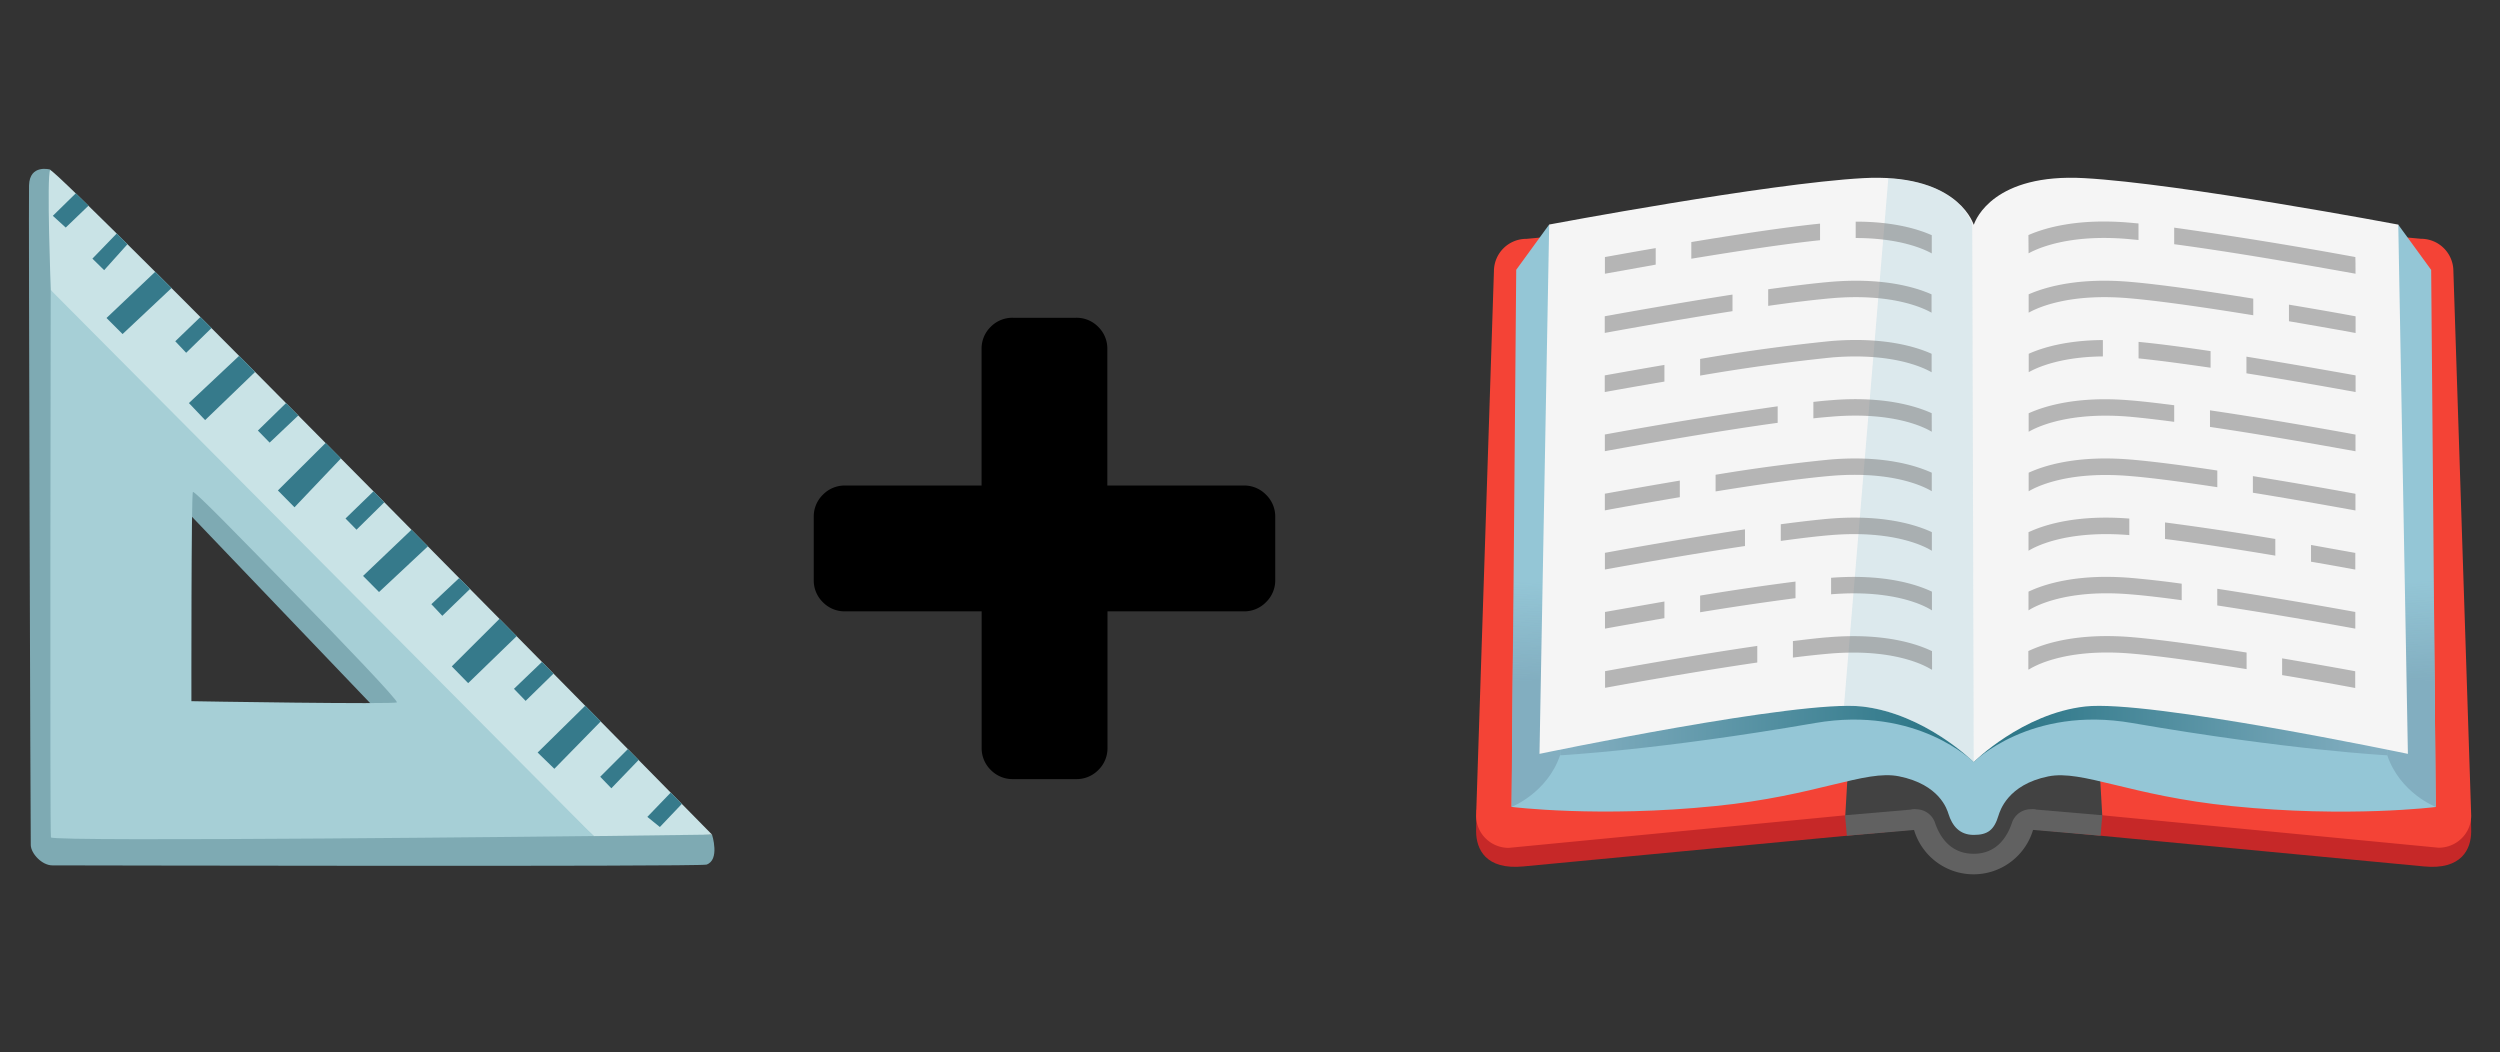 <?xml version="1.0" encoding="UTF-8"?>
<svg xmlns="http://www.w3.org/2000/svg" xml:space="preserve" style="fill-rule:evenodd;clip-rule:evenodd;stroke-miterlimit:10" viewBox="0 0 3298 1388">
  <rect x="0" y="0" width="3298" height="1388" fill="#333333" stroke="none"/>
  <path d="M244.9 673 516 956.5l33-53.1L270.2 625l-38.7 27.5L245 673Z" style="fill:#7eaab3;fill-rule:nonzero"></path>
  <path d="M931.7 1140.7c18.5-5.9 7.6-39.7 7.6-39.7l-789.6-52-70.4-794-13-31.3s-27.3-7.8-28 21c-.7 25.3 1.9 859 2.3 870.3.5 11.4 15 26.6 28.4 26.6 13.3 0 853.5 1.9 862.8-1h-.1Z" style="fill:#7eaab3;fill-rule:nonzero"></path>
  <path d="m125 477.3-58-94.6s-5.7-151.6-.8-158.3c5-6.7 873.1 876.6 873.1 876.6l-156 2-460.8-425.9L125 477.3Z" style="fill:#c9e3e6;fill-rule:nonzero"></path>
  <path d="M252.5 925s-.3-275.1 2-276c2.9-1.2 66 64 132.9 132.4 66.9 68.2 136.7 141.5 136.2 145.1-.3 3-271.1-1.4-271.1-1.5ZM66.9 382.7s-1.3 716.9.3 722c2.2 6.3 716-1.8 716-1.8L67 382.7Z" style="fill:#a6cfd6;fill-rule:nonzero"></path>
  <path d="m100 255-30.3 29.7 17 15.5 30.1-28.9L100 255ZM121.9 341.2 154 308l14.1 14.2-30.7 34.2-15.5-15.2ZM140.5 419.5l64.2-60.9 21.6 21.4-64.6 60.7-21.2-21.2ZM231.2 450.2l33.2-32 14.6 14.6-33.4 32.6-14.4-15.2ZM249.2 531.7l66.3-62.3 21 21.3-65.9 63.5-21.4-22.5ZM340.2 568l37.2-36.3 16.1 16.4-37.8 35.8-15.5-15.9ZM366.6 647l63-62.7 20.2 20.4-61.3 64.5-21.9-22.2ZM455.8 684l37-35.9 14.2 14.5-36.7 36.2-14.5-14.8ZM478.9 759.8l64-61 21.6 21.9L500 781 479 759.8ZM569 797.1l36.8-34.6L620 777l-36.5 35.4L569 797ZM596 879.1l63-62.8 22.6 22.9-64 62-21.5-22ZM678 908.7l37-35.5 15.2 15.4-36.8 36-15.4-15.9ZM709.2 992.8 772 931l20.5 20.7-61.2 62.5-22-21.4ZM791.8 1024.7l36.5-36.5 14.2 14.3-36 37.4-14.7-15.2ZM854 1077.6l30.8-32 14.7 14.9-29 30.5-16.6-13.4Z" style="fill:#367a8b;fill-rule:nonzero"></path>
  <path d="M1682.3 682v83a40 40 0 0 1-12.2 29.4 40 40 0 0 1-29.4 12.1H1461v179.9a40 40 0 0 1-12.1 29.4 40 40 0 0 1-29.4 12h-83a40 40 0 0 1-29.4-12 40 40 0 0 1-12.1-29.4V806.5H1115a40 40 0 0 1-29.4-12 40 40 0 0 1-12.1-29.5v-83a40 40 0 0 1 12.1-29.4 40 40 0 0 1 29.4-12.1h179.9V460.6a40 40 0 0 1 12-29.4 40 40 0 0 1 29.5-12h83a40 40 0 0 1 29.4 12 40 40 0 0 1 12 29.4v179.9h180a40 40 0 0 1 29.3 12.1 40 40 0 0 1 12.2 29.4Z" style="fill-rule:nonzero"></path>
  <path d="m2671.3 1093 526.5 50c49.5 4.8 62.2-22.8 62.2-46.3l-.5-28.4L2612 977c0 32.4 26.4 116 59.3 116Z" style="fill:#c62828;fill-rule:nonzero"></path>
  <path d="m2690.5 1068.2 82.9 7.3 443.6 42.8c23.9 0 43-19 43-42.4l-23.5-718.5a42.7 42.7 0 0 0-43-42.4l-503-47.5c-33 0-59.7 26.4-59.7 58.8v683.1a59.2 59.2 0 0 0 59.7 58.8Z" style="fill:#f44336;fill-rule:nonzero"></path>
  <path d="m2536 1093-526.5 50c-49.5 4.8-62.2-22.8-62.2-46.3l.5-28.4 647.5-91.4c0 32.5-26.3 116-59.3 116Z" style="fill:#c62828;fill-rule:nonzero"></path>
  <path d="m2516.8 1068.2-82.2 7.3-444.3 43c-23.8 0-43-19-43-42.5l23.5-718.5a42.7 42.7 0 0 1 43-42.4l503-47.5c33 0 59.8 26.4 59.8 58.8v683.2a59.2 59.2 0 0 1-59.8 58.6Z" style="fill:#f44336;fill-rule:nonzero"></path>
  <path d="M2763.6 907.4H2444l-9.7 168.4 99.7 9.3s21.4 53.4 69.8 53.4c48.3 0 69.7-53.4 69.7-53.4l99.8-9.3-9.6-168.4Z" style="fill:#424242;fill-rule:nonzero"></path>
  <path d="m2772.2 1089-93-8M2435.2 1089l92.9-8" style="fill:none;fill-rule:nonzero;stroke:#616161;stroke-width:27.11px"></path>
  <path d="m3207.1 355.9-43.4-59.6-560 636.5-560.1-636.5-43.4 59.6-6 708.6s115.1 14.5 269-1.2c134-13.5 197.1-48.2 241.9-39.2 53.8 10.8 63.5 43.9 65.3 49.5 4.9 15.7 14.5 27.8 33.3 27.8 18.7 0 27-6.5 32.8-25.8 1.8-5.6 12-40.6 65.7-51.4 44.8-9 108 25.7 242 39.2 153.8 15.7 269 1.2 269 1.2l-6-708.7Z" style="fill:#94c6d6;fill-rule:nonzero"></path>
  <path d="m3149.1 996.2 1.7-286.2h59.4l3 354.5s-47.2-18.3-64-68.3Z" style="fill:url(#a);fill-rule:nonzero"></path>
  <path d="m3151.8 829.4-2.7 167s-129.7-6.8-336.3-42.6c-135-23.4-209.1 51.6-209.1 51.6l-1.2-176h549.3Z" style="fill:url(#b);fill-rule:nonzero"></path>
  <path d="m2055.5 829.4 2.7 167s129.7-6.8 336.3-42.6c135.1-23.4 209.2 51.6 209.2 51.6l-1.2-176h-547Z" style="fill:url(#c);fill-rule:nonzero"></path>
  <path d="m2058.2 996.2-1.7-286.2H1997l-3 354.5s47.1-18.3 64.1-68.3Z" style="fill:url(#d);fill-rule:nonzero"></path>
  <path d="M3163.8 296.3S2876 242 2749.6 235c-118.8-6.6-143.2 53.9-145.6 61.2h-.4c-2.5-7.3-27-67.7-145.8-61.2-126.3 7-414.1 61.2-414.1 61.2l-12.8 698.3s342.7-71.8 425.6-62.5c83 9.4 147.2 73.3 147.2 73.3s64.3-64 147.2-73.3c83-9.3 425.6 62.5 425.6 62.5l-12.7-698.3Z" style="fill:#f5f5f5;fill-rule:nonzero"></path>
  <path d="m2491.1 235.2-58.5 696.2c9.2-.2 17.3 0 23.8.7 82.9 9.2 147.3 73.3 147.3 73.3l-1.9-709.1s-14-55.6-110.7-61.1Z" style="fill:#94c6d6;fill-opacity:.26;fill-rule:nonzero"></path>
  <g opacity=".5">
    <path d="M2184.1 327.3c-29.3 5-53.2 9.4-66.9 11.8v22l67-12v-21.8ZM2448 292.3V314c57.9 0 89.8 14.4 100.4 20.3v-24c-17.8-8-50.6-18-100.3-17.9ZM2401 295c-47 4.8-112.3 14.8-169.8 24.3v22c57-9.4 122.5-19.5 169.8-24.4V295ZM2285.5 388.6c-70 10.9-140.3 23.5-168.5 28.6v22c24.5-4.5 96.4-17.5 168.5-28.7v-21.9ZM2416 371.7c-23 1.9-52 5.6-83.4 9.9v21.9c32-4.6 61.9-8.2 85.1-10.2 77.9-6.4 119 12.7 130.4 19.2v-24.2c-21.2-9.4-63.8-22.2-132.1-16.6ZM2195.7 481.4c-34.2 5.8-62.9 11-78.7 13.8v22c14.2-2.6 43.3-7.8 78.7-13.8v-22ZM2548.2 466.7c-21.2-9.5-64-22.5-132.9-16.8a2469.2 2469.2 0 0 0-172.5 23.6v22a2546 2546 0 0 1 174.4-24c79.1-6.4 120.3 13.4 131 19.6v-24.4ZM2548.3 545.1c-21-9.5-64-22.9-133.4-17.1-7 .5-14.7 1.3-22.7 2.2v21.7c8.8-1 17-1.7 24.5-2.3 80.7-6.7 122 14 131.7 20l-.1-24.5ZM2345 536a5972.6 5972.6 0 0 0-227.9 37.2v22c33-6 141.2-25.5 228-37.4V536ZM2216 634c-42.6 7.2-79.5 13.8-98.9 17.3v22c17.6-3.3 55-10 98.9-17.4V634ZM2548.4 623.6c-20.8-9.5-64-23.2-134-17.4a2274 2274 0 0 0-151.2 20.1v22c55.4-9 113.6-17.3 152.9-20.6 82.7-6.8 124 15.3 132.3 20.3v-24.4ZM2548.6 780.5c-19.8-9.4-62.5-23.6-133-18.3V784c90-7.3 130.7 19.6 133 21.3v-24.8ZM2195.7 793.5l-78.4 13.8v22c15.3-2.8 44-7.9 78.4-13.8v-22ZM2242.8 785.7v22a3829 3829 0 0 1 125.8-18.6v-21.9a3453 3453 0 0 0-125.8 18.5ZM2318.2 852.1c-77.7 11.3-165 26.8-200.8 33.3v22c32.5-6 121.4-21.8 200.8-33.4v-21.9ZM2548.7 859c-19.6-9.5-63.3-24.4-136.2-18.4-13.8 1-29.8 3-47.3 5.1v21.8a1227 1227 0 0 1 49-5.3c92.9-7.7 133.6 21.1 134 21.3l.6-.6-.1-23.9ZM2302 698.3c-74 11.1-152.4 25-184.8 31v22c29-5.2 109-19.6 184.8-31v-22ZM2548.5 702c-20.4-9.5-63.7-23.6-134.8-17.8-18.2 1.6-40.5 4.2-64.5 7.4v22c24.8-3.4 47.7-6.2 66.3-7.7 85.5-7 126.8 16.7 133 20.7V702Z" style="fill:#757575;fill-rule:nonzero"></path>
  </g>
  <g opacity=".5">
    <path d="M2868.4 322.2c89.7 11.9 207 33.2 239 38.9 0-8 0-15.3-.2-22a5708.5 5708.5 0 0 0-239-38.8v21.9h.2ZM2821.2 294.8l-13.3-1.2c-68-5.6-110.5 7.1-132 16.5l.2 24.1c12.1-6.7 53.2-25.3 130-19l15 1.4v-21.8ZM3019.6 423.8c39.8 6.8 72.8 12.7 87.9 15.5v-22c-17-3.2-49.4-9-87.9-15.4v21.9ZM2972.6 394c-58.7-9.5-122-18.8-164.1-22.3-68.3-5.6-111 7.2-132.3 16.6v24.2c11.5-6.5 52.6-25.6 130.5-19.2 42.4 3.5 106.7 13 165.8 22.6v-22ZM2963.5 470.5v22c63 10 121.6 20.6 144 24.7v-22c-25.3-4.5-82.9-14.8-144-24.7ZM2868.3 534.6c-21.8-2.8-42-5.2-58.7-6.5-69.5-5.8-112.5 7.6-133.4 17.1v24.4c9.8-5.7 51-26.5 131.7-20 17 1.5 37.9 3.9 60.3 6.9v-21.9ZM2915.4 541.2v22c78.6 11.6 163.3 27 192 32.1v-22c-32.4-6-115.3-20.7-192-32ZM2925 620.7c-42.9-6.5-84.4-12-114.8-14.5-70.2-5.8-113.4 7.9-134 17.4v24.5c8.3-5 49.6-27 132.3-20.2 30.7 2.4 73 8.2 116.6 14.8v-22h-.1ZM2972 628v22c59 9.6 113 19.4 135.3 23.4v-22c-24.8-4.6-78-14.1-135.3-23.3ZM3048.7 719v22c25.6 4.4 46.5 8.2 58.4 10.4v-22l-58.4-10.5ZM2878 770a1313 1313 0 0 0-66.6-7.6c-72-6-115.4 8.6-135.4 18.1v24.8c2.3-1.7 43.3-28.8 133.8-21.3 19.1 1.5 42.7 4.3 68.3 7.8V770h-.2ZM2925 776.7v22a6669 6669 0 0 1 182.1 30.6v-22a7164.1 7164.1 0 0 0-182.1-30.6ZM2963.5 860.8c-55-8.8-112.5-17-151.5-20.3-73-6-116.6 9-136.2 18.4v23.9l.5.6c.3-.2 41.1-29 134-21.3 39.4 3.2 97.9 11.7 153.4 20.6v-22h-.2ZM3010.6 868.6v22c42.2 7 78.2 13.6 96.4 17v-22.1c-19.8-3.7-55.4-10-96.4-17ZM2809 684.1c-70.1-5.5-112.8 8.5-133 18v24.5c6.3-4 47.5-27.7 133-20.7v-21.8ZM2856.1 689.1V711c44.7 5.7 98.4 14.1 145.5 22v-22a4033.2 4033.2 0 0 0-145.5-21.8ZM2774.1 448.6c-48.5.3-80.5 10.3-97.8 18.1V491c9.1-5.2 40.2-20.3 97.8-20.8v-21.6ZM2821.2 451v21.8c27 2.7 60.5 7.3 95 12.3v-21.9c-34.6-5.2-68-9.6-95-12.2Z" style="fill:#757575;fill-rule:nonzero"></path>
  </g>
  <path d="M2681.3 1067.6a26.3 26.3 0 0 0-27.2 18c-5.9 17.6-19.5 40.7-50.4 40.7-31.3 0-45-23.2-51-40.8a26.2 26.2 0 0 0-26.9-17.8l-4.2.3v3.5a81.9 81.9 0 1 0 163.8 0v-3.6l-4-.3Z" style="fill:#616161;fill-rule:nonzero"></path>
  <defs>
    <linearGradient id="a" x1="0" x2="1" y1="0" y2="0" gradientTransform="scale(187.644) rotate(-89.2 11 -6)" gradientUnits="userSpaceOnUse">
      <stop offset="0" style="stop-color:#82aec0;stop-opacity:1"></stop>
      <stop offset=".3" style="stop-color:#82aec0;stop-opacity:1"></stop>
      <stop offset="1" style="stop-color:#82aec0;stop-opacity:0"></stop>
    </linearGradient>
    <linearGradient id="b" x1="0" x2="1" y1="0" y2="0" gradientTransform="translate(2667.8 917.4) scale(464.242)" gradientUnits="userSpaceOnUse">
      <stop offset="0" style="stop-color:#2f7889;stop-opacity:1"></stop>
      <stop offset="1" style="stop-color:#82aec0;stop-opacity:1"></stop>
    </linearGradient>
    <linearGradient id="c" x1="0" x2="1" y1="0" y2="0" gradientTransform="rotate(180 1269.2 458.7) scale(463.201)" gradientUnits="userSpaceOnUse">
      <stop offset="0" style="stop-color:#2f7889;stop-opacity:1"></stop>
      <stop offset="1" style="stop-color:#82aec0;stop-opacity:1"></stop>
    </linearGradient>
    <linearGradient id="d" x1="0" x2="1" y1="0" y2="0" gradientTransform="scale(-187.645) rotate(89.2 -2.8 -8)" gradientUnits="userSpaceOnUse">
      <stop offset="0" style="stop-color:#82aec0;stop-opacity:1"></stop>
      <stop offset=".3" style="stop-color:#82aec0;stop-opacity:1"></stop>
      <stop offset="1" style="stop-color:#82aec0;stop-opacity:0"></stop>
    </linearGradient>
  </defs>
</svg>
